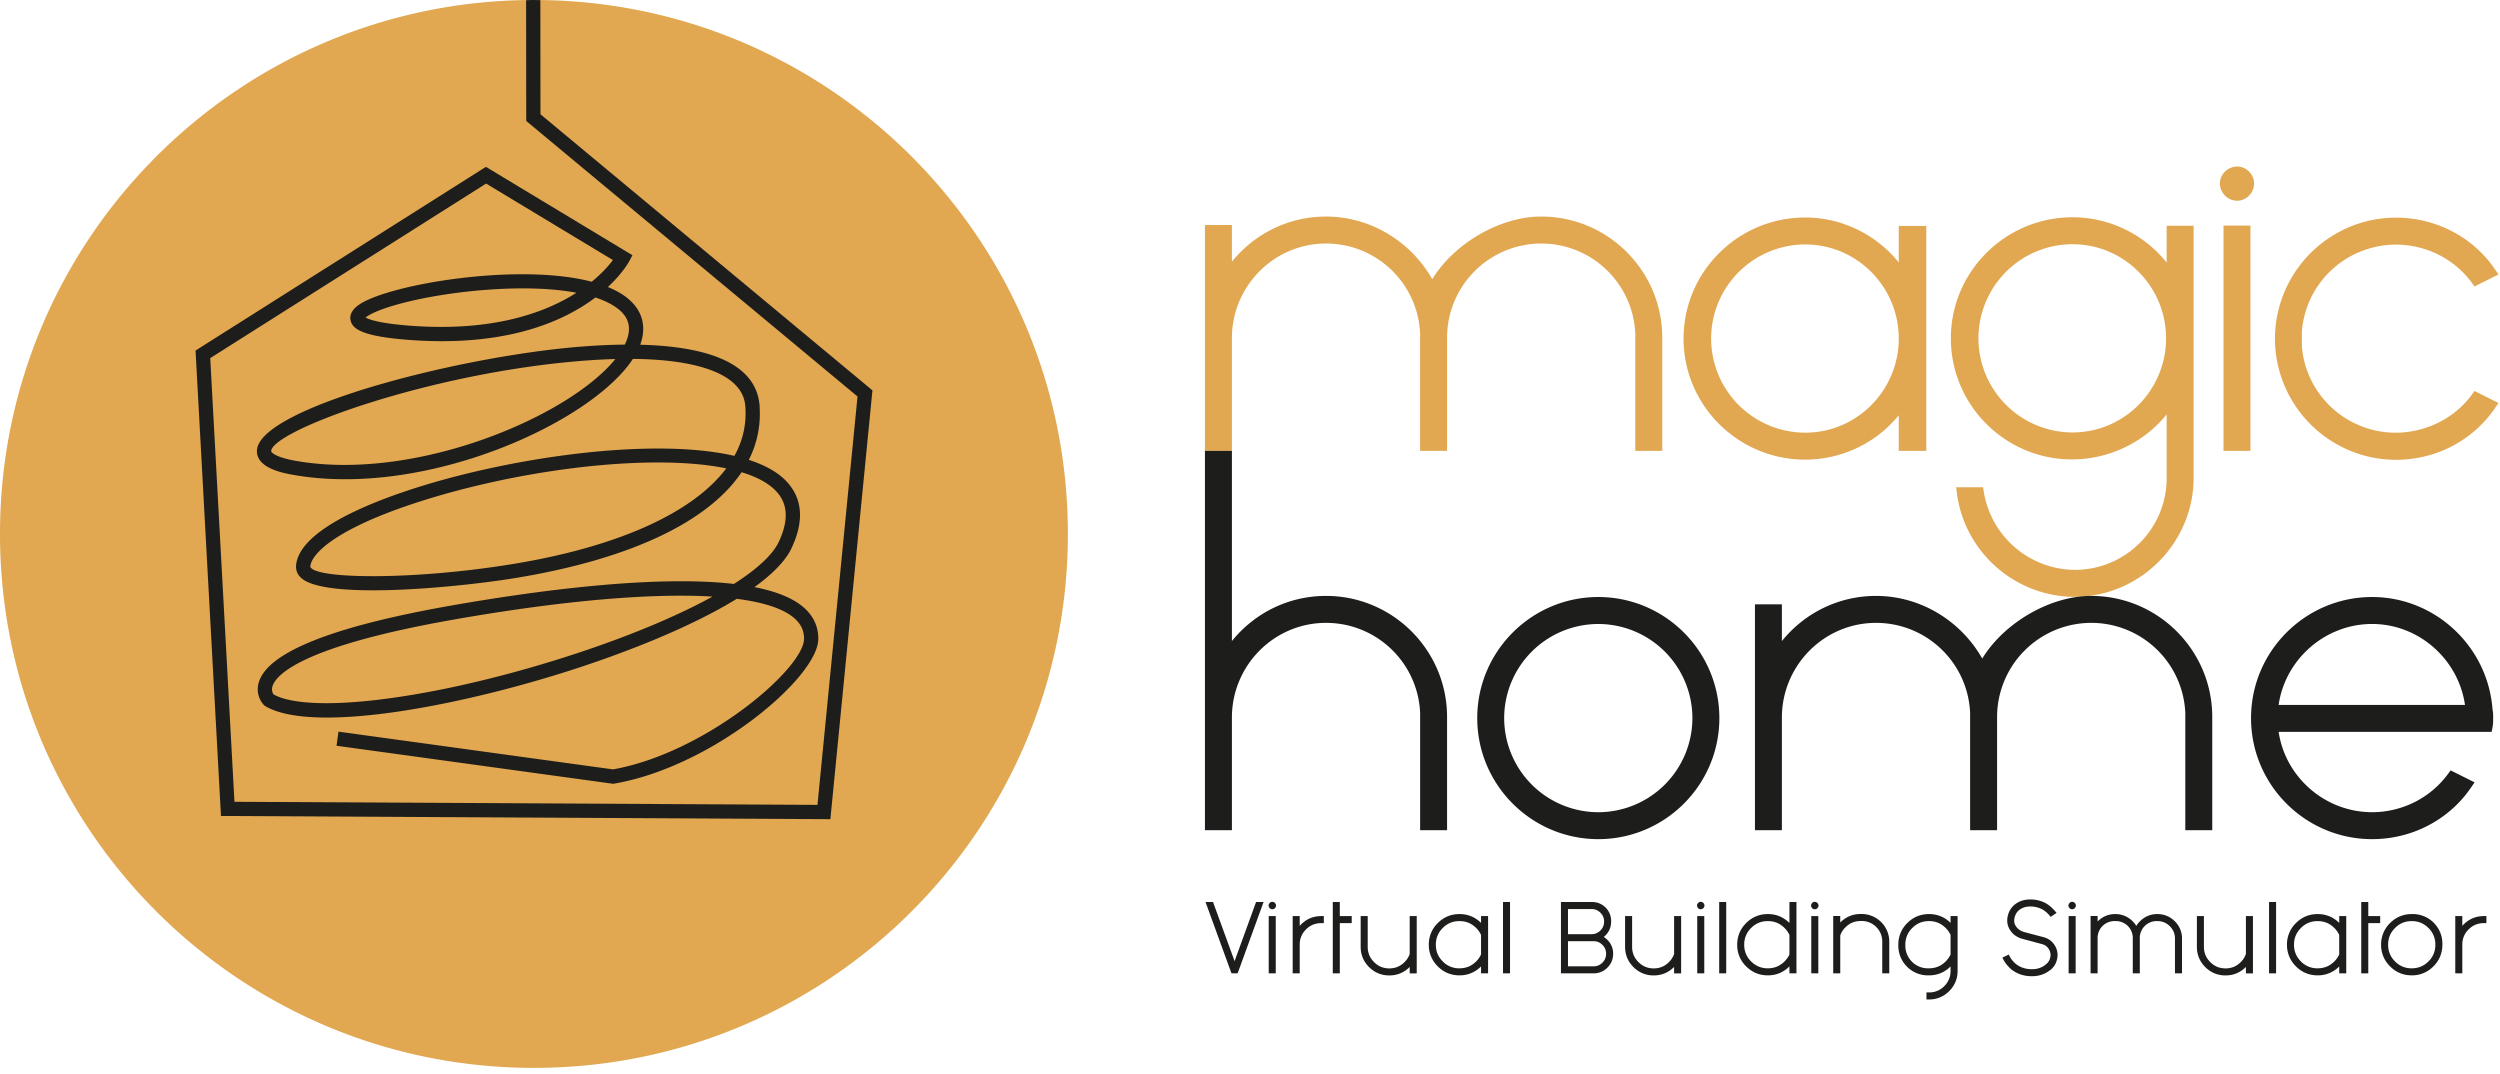 <svg xmlns="http://www.w3.org/2000/svg" width="156" height="67" fill="none"><path d="M103.724 28.134h-1.682v-7.329c-.144-3.139-2.724-5.609-5.872-5.609a5.88 5.88 0 0 0-5.873 5.872v7.066h-1.682v-7.329c-.145-3.139-2.725-5.609-5.872-5.609-3.238 0-5.873 2.651-5.873 5.91v7.028h-1.682V14.04h1.682v2.29c1.442-1.78 3.57-2.817 5.873-2.817 2.734 0 5.271 1.516 6.628 3.909 1.366-2.232 4.224-3.909 6.799-3.909 4.165 0 7.554 3.389 7.554 7.555v7.066zm8.923-12.88a5.88 5.88 0 0 0-5.873 5.872 5.88 5.88 0 0 0 5.873 5.873c3.218 0 5.835-2.634 5.835-5.873s-2.617-5.872-5.835-5.872zm0 13.427c-4.187 0-7.592-3.389-7.592-7.555s3.405-7.554 7.592-7.554c2.272 0 4.423 1.053 5.835 2.804v-2.278h1.719v14.036h-1.719v-2.222c-1.403 1.73-3.553 2.769-5.835 2.769zm16.679-13.442a5.88 5.88 0 0 0-5.872 5.873 5.88 5.88 0 0 0 5.872 5.873c3.218 0 5.836-2.635 5.836-5.873s-2.618-5.873-5.836-5.873zm.151 22.003c-3.718 0-6.883-2.777-7.364-6.458l-.049-.377h1.681l.044.282a5.8 5.8 0 0 0 5.688 4.871 5.73 5.73 0 0 0 5.723-5.722v-3.977c-1.419 1.752-3.598 2.806-5.912 2.806-4.165 0-7.554-3.389-7.554-7.555s3.406-7.554 7.592-7.554c2.3 0 4.464 1.062 5.874 2.829v-2.303h1.681v15.754c0 1.329-.368 2.637-1.064 3.784-1.34 2.232-3.769 3.62-6.34 3.62zm10.131-24.717c-.599 0-1.086-.487-1.086-1.086 0-.568.497-1.048 1.086-1.048.558 0 1.047.49 1.047 1.048 0 .588-.479 1.086-1.047 1.086zm.821 15.608h-1.681V14.078h1.681v14.055z" fill="#e1a751"/><path d="M90.297 51.805h-1.681v-7.328c-.143-3.139-2.723-5.61-5.873-5.61-3.238 0-5.872 2.651-5.872 5.91v7.028h-1.683V28.133h1.683v11.868c1.441-1.78 3.569-2.816 5.872-2.816 4.165 0 7.554 3.389 7.554 7.555v7.065zm9.437-12.868a5.88 5.88 0 0 0-5.873 5.872 5.88 5.88 0 0 0 5.873 5.873 5.88 5.88 0 0 0 5.872-5.873 5.88 5.88 0 0 0-5.872-5.872zm0 13.426c-4.165 0-7.554-3.389-7.554-7.554s3.389-7.555 7.554-7.555 7.554 3.389 7.554 7.555-3.389 7.554-7.554 7.554zm38.311-.558h-1.682v-7.328c-.145-3.139-2.725-5.61-5.872-5.61a5.88 5.88 0 0 0-5.873 5.873v7.065h-1.682v-7.328c-.144-3.139-2.724-5.61-5.872-5.61-3.239 0-5.874 2.651-5.874 5.91v7.028h-1.681V37.712h1.681v2.29c1.443-1.78 3.571-2.817 5.874-2.817 2.733 0 5.27 1.515 6.628 3.909 1.366-2.233 4.224-3.909 6.799-3.909 4.165 0 7.554 3.389 7.554 7.555v7.065zm4.141-7.819h11.629c-.415-2.86-2.894-5.05-5.796-5.05-2.922 0-5.417 2.191-5.833 5.05zm5.833 8.377c-4.165 0-7.554-3.389-7.554-7.554s3.389-7.555 7.554-7.555c3.938 0 7.24 3.094 7.516 7.042.038.134.038.344.038.513 0 .199 0 .371-.043.591l-.053.268h-13.29c.418 2.839 2.912 5.013 5.832 5.013 1.872 0 3.641-.891 4.733-2.383l.166-.227 1.495.747-.214.315c-1.374 2.023-3.685 3.23-6.18 3.23z" fill="#1d1d1b"/><path d="M149.511 28.691a7.61 7.61 0 0 1-1.522-.154 7.58 7.58 0 0 1-6.032-7.401 7.58 7.58 0 0 1 6.032-7.401 7.6 7.6 0 0 1 1.522-.153c2.495 0 4.806 1.207 6.18 3.23l.214.315-1.495.748-.166-.228c-1.092-1.492-2.861-2.383-4.733-2.383a5.92 5.92 0 0 0-1.774.275c-2.293.724-3.902 2.74-4.1 5.135l.001.951c.197 2.368 1.806 4.384 4.099 5.108 2.406.758 5.068-.14 6.507-2.108l.166-.227 1.495.748-.214.315c-1.374 2.022-3.685 3.23-6.18 3.23zm-82.875 4.627c0 18.401-14.917 33.318-33.318 33.318S0 51.719 0 33.318 14.917 0 33.318 0s33.318 14.917 33.318 33.318z" fill="#e1a751"/><g fill="#1d1d1b"><path d="M34.491 41.246c-7.916 2.435-15.204 3.304-17.42 2.088-.054-.077-.15-.265-.06-.535.232-.687 1.795-2.465 11.29-4.135 6.746-1.187 12.329-1.666 16.161-1.437-2.501 1.376-5.951 2.783-9.971 4.019zm-2.466-6.055c-6.181 1.016-12.375.958-12.664.173.065-.868 1.708-2.331 6.128-3.834 4.841-1.646 10.827-2.672 15.552-2.672 1.602 0 3.059.118 4.277.369-2.067 2.754-6.708 4.881-13.293 5.964zm-13.619-6.443c-1.247-.226-1.489-.529-1.485-.598.063-1.282 9.799-4.856 19.321-5.628.755-.061 1.474-.1 2.155-.118-2.91 3.608-12.534 7.692-19.991 6.344zm7.049-8.434c-1.817-.145-2.441-.384-2.643-.499.237-.203 1.026-.623 2.963-1.063 2.855-.649 7.18-1.053 10.196-.485-1.972 1.26-5.28 2.469-10.516 2.047zM32.829.012l.008 7.536L53.509 24.74 51.01 50.224l-36.38-.192-1.512-27.686 17.214-10.891 7.913 4.774c-.236.315-.66.81-1.322 1.351-4.6-1.207-12.663.166-14.51 1.427-.559.382-.597.763-.53 1.014.127.477.639.95 3.5 1.179 6.149.492 9.772-1.127 11.769-2.636.523.172.978.387 1.34.652.758.555.944 1.251.567 2.128a3.78 3.78 0 0 1-.073.16c-.949.008-1.902.058-2.816.132-7.676.623-20.007 3.836-20.137 6.47-.055 1.105 1.654 1.414 2.215 1.516 8.234 1.49 18.622-3.217 21.246-7.227 4.118.04 6.609.968 6.971 2.661a2.35 2.35 0 0 1 .046.317l.009.192a5.38 5.38 0 0 1-.695 2.882c-5.261-1.22-14.494.158-20.623 2.242-2.987 1.016-6.58 2.64-6.728 4.609a.92.92 0 0 0 .322.765c1.525 1.397 9.823.588 13.374.004 7.139-1.173 12.019-3.496 14.104-6.6.971.295 1.727.7 2.2 1.23.698.779.738 1.799.12 3.118-.375.8-1.348 1.696-2.799 2.624-5.073-.589-12.712.482-17.649 1.35-7.375 1.298-11.409 2.901-11.989 4.765a1.45 1.45 0 0 0 .313 1.442l.085.066c2.781 1.651 11.144.203 18.197-1.967 3.944-1.213 8.26-2.904 11.223-4.729 1.678.216 2.893.613 3.57 1.19.43.367.636.799.627 1.32-.029 1.859-6.142 7.106-11.92 8.134l-17.131-2.355-.121.88L38.2 48.9l.068.009.067-.012c6.133-1.056 12.688-6.617 12.726-9.007.012-.791-.304-1.468-.94-2.011-.692-.589-1.746-.99-3.045-1.244 1.121-.807 1.942-1.63 2.322-2.443.775-1.654.687-3.029-.261-4.088-.547-.611-1.375-1.074-2.411-1.409a6.31 6.31 0 0 0 .681-3.163 2.53 2.53 0 0 0-.009-.213l-.005-.131h-.007a3.32 3.32 0 0 0-.051-.317c-.533-2.487-3.814-3.273-7.386-3.359.435-1.186.109-2.251-.932-3.012-.311-.228-.676-.423-1.085-.589.906-.843 1.29-1.532 1.333-1.612l.199-.372-9.143-5.516-18.119 11.463 1.587 29.042 38.026.201 2.625-26.759L33.725 7.131 33.718.01 33.317 0c-.164 0-.325.01-.488.012zm44.399 60.725l1.619-4.451h-.469l-1.34 3.69-1.345-3.69h-.468l1.619 4.451h.384z"/><use href="#B"/><use href="#C"/><use href="#D"/><use href="#E"/><use href="#F"/><use href="#G"/><path d="M97.842 58.292h1.473c.216 0 .396-.075.551-.23s.23-.337.23-.556-.076-.397-.23-.551-.335-.23-.551-.23h-1.473v1.567zm0 2.006h1.598c.216 0 .397-.075.552-.23a.75.75 0 0 0 .229-.556c0-.216-.075-.397-.229-.551s-.336-.23-.552-.23h-1.598v1.567zm1.598.439h-2.037v-4.451h1.912a1.18 1.18 0 0 1 1.22 1.22c0 .339-.12.631-.357.868-.033.033-.068.064-.103.092.081.051.157.111.228.183a1.18 1.18 0 0 1 .357.863c0 .339-.12.631-.357.868a1.18 1.18 0 0 1-.863.357z"/><use href="#E" x="16.499"/><use href="#B" x="26.74"/><use href="#G" x="13.49"/><path d="M110.313 57.477c-.412 0-.753.14-1.043.43a1.41 1.41 0 0 0-.43 1.043 1.41 1.41 0 0 0 .43 1.043c.291.289.632.43 1.043.43s.752-.141 1.043-.43c.131-.132.234-.278.305-.434v-1.218a1.51 1.51 0 0 0-.305-.434c-.29-.29-.631-.43-1.043-.43zm0 3.385c-.526 0-.981-.188-1.352-.56a1.85 1.85 0 0 1-.56-1.352c0-.526.188-.98.56-1.352s.826-.56 1.352-.56.978.187 1.348.556v-1.309h.438v4.452h-.438v-.436c-.369.372-.823.561-1.348.561z"/><use href="#B" x="33.856"/><path d="M117.891 60.737h-.439V58.82a1.28 1.28 0 0 0-1.347-1.348c-.375 0-.687.129-.953.396-.149.149-.256.317-.319.5l-.001.005v2.364h-.439v-3.578h.439v.405c.354-.355.78-.531 1.273-.531a1.73 1.73 0 0 1 1.786 1.787v1.917zm2.477-3.261c-.413 0-.754.141-1.043.431a1.41 1.41 0 0 0-.43 1.042 1.41 1.41 0 0 0 1.473 1.474c.411 0 .752-.141 1.043-.43a1.5 1.5 0 0 0 .304-.434v-1.218c-.071-.157-.173-.303-.304-.434-.29-.29-.631-.431-1.043-.431zm0 4.89h-.157v-.439h.157a1.29 1.29 0 0 0 .957-.395c.262-.265.39-.577.39-.952v-.274a1.85 1.85 0 0 1-1.347.556 1.85 1.85 0 0 1-1.912-1.913 1.85 1.85 0 0 1 .56-1.351c.371-.372.826-.56 1.352-.56a1.85 1.85 0 0 1 1.347.551v-.426h.439v3.417c0 .492-.175.917-.522 1.264a1.73 1.73 0 0 1-1.264.522zm6.419-1.449c-.492 0-.926-.146-1.291-.435-.214-.195-.37-.388-.472-.581l-.077-.145.4-.191.07.136c.075.146.198.296.366.446.309.245.688.353 1.124.327a1.26 1.26 0 0 0 .82-.353.67.67 0 0 0 .197-.33c.021-.07.03-.136.03-.199 0-.12-.032-.236-.099-.354-.102-.17-.246-.278-.44-.327l-1.211-.326c-.338-.09-.597-.273-.772-.543-.12-.182-.181-.382-.181-.597 0-.106.015-.219.045-.335.092-.342.291-.605.594-.783a1.44 1.44 0 0 1 .615-.191c.063-.007.133-.011.202-.011.332 0 .654.08.955.239.202.119.385.274.552.467l.117.134-.369.246-.09-.105c-.131-.152-.274-.272-.424-.357a1.6 1.6 0 0 0-.911-.176c-.146.012-.287.057-.425.135-.203.12-.333.289-.392.516-.023.082-.035.156-.035.226a.6.6 0 0 0 .112.352c.119.18.288.296.52.36l1.212.32c.309.085.546.265.706.539.105.181.158.372.158.571a1.16 1.16 0 0 1-.046.314c-.053.211-.158.393-.309.537l-.111.104-.008-.008c-.276.222-.606.347-.981.372l-.151.006z"/><use href="#B" x="49.914"/><path d="M136.157 60.737h-.439v-2.163c0-.306-.105-.561-.32-.777a1.05 1.05 0 0 0-.777-.32 1.05 1.05 0 0 0-1.097 1.097v2.163h-.439v-2.163a1.05 1.05 0 0 0-1.097-1.097 1.05 1.05 0 0 0-1.097 1.097v2.163h-.439v-3.578h.439v.34c.31-.31.675-.461 1.097-.461a1.5 1.5 0 0 1 1.088.447c.089.091.166.188.228.291.065-.103.143-.2.233-.29a1.48 1.48 0 0 1 1.084-.448c.422 0 .787.151 1.086.45a1.48 1.48 0 0 1 .45 1.086v2.163z"/><use href="#E" x="52.18"/><path d="M142.028 56.285h-.439v4.451h.439v-4.451z"/><use href="#F" x="53.55"/><use href="#D" x="64.177"/><path d="M150.493 57.477c-.413 0-.754.14-1.043.43s-.431.631-.431 1.043.141.753.431 1.043a1.41 1.41 0 0 0 1.043.43c.411 0 .752-.141 1.043-.43a1.41 1.41 0 0 0 .43-1.043 1.41 1.41 0 0 0-.43-1.043c-.29-.29-.631-.43-1.043-.43zm0 3.385c-.526 0-.981-.188-1.352-.56a1.85 1.85 0 0 1-.56-1.352 1.85 1.85 0 0 1 .56-1.352c.371-.372.826-.56 1.352-.56a1.85 1.85 0 0 1 1.912 1.912c0 .525-.189.98-.56 1.352a1.85 1.85 0 0 1-1.352.56z"/><use href="#C" x="72.546"/><use href="#H"/><use href="#H" x="26.733"/><use href="#H" x="33.85"/><use href="#H" x="49.91"/></g><defs ><path id="B" d="M79.607 57.163h-.439v3.573h.439v-3.573z"/><path id="C" d="M81.102 60.737h-.439v-3.573h.439v.611a1.39 1.39 0 0 1 .083-.089c.347-.347.772-.522 1.264-.522h.157v.439h-.157c-.378 0-.691.129-.956.395s-.391.575-.391.947v1.792z"/><path id="D" d="M83.604 60.737h-.439v-4.451h.439v.878h.743v.439h-.743v3.134z"/><path id="E" d="M86.693 60.867c-.492 0-.918-.176-1.265-.522s-.522-.773-.522-1.265v-1.917h.439v1.917c0 .375.129.687.395.953s.578.395.953.395.686-.129.952-.395a1.32 1.32 0 0 0 .319-.501l.001-.004v-2.365h.439v3.579h-.439v-.405l-.006.006c-.349.348-.774.524-1.266.524z"/><path id="F" d="M91.07 57.477c-.413 0-.754.14-1.043.43s-.431.631-.431 1.043.141.753.431 1.043a1.41 1.41 0 0 0 1.043.43c.411 0 .752-.141 1.043-.43a1.5 1.5 0 0 0 .304-.434v-1.218c-.071-.157-.173-.303-.304-.434-.29-.29-.631-.43-1.043-.43zm0 3.385c-.526 0-.981-.188-1.352-.56a1.85 1.85 0 0 1-.56-1.352 1.85 1.85 0 0 1 .56-1.352c.371-.372.826-.56 1.352-.56s.976.185 1.347.551v-.426h.439v3.574h-.439v-.431a1.85 1.85 0 0 1-1.347.556z"/><path id="G" d="M94.226 56.285h-.438v4.451h.438v-4.451z"/><path id="H" d="M79.625 56.506c0 .128-.104.233-.233.233s-.232-.105-.232-.233.104-.233.232-.233.233.105.233.233z"/></defs></svg>